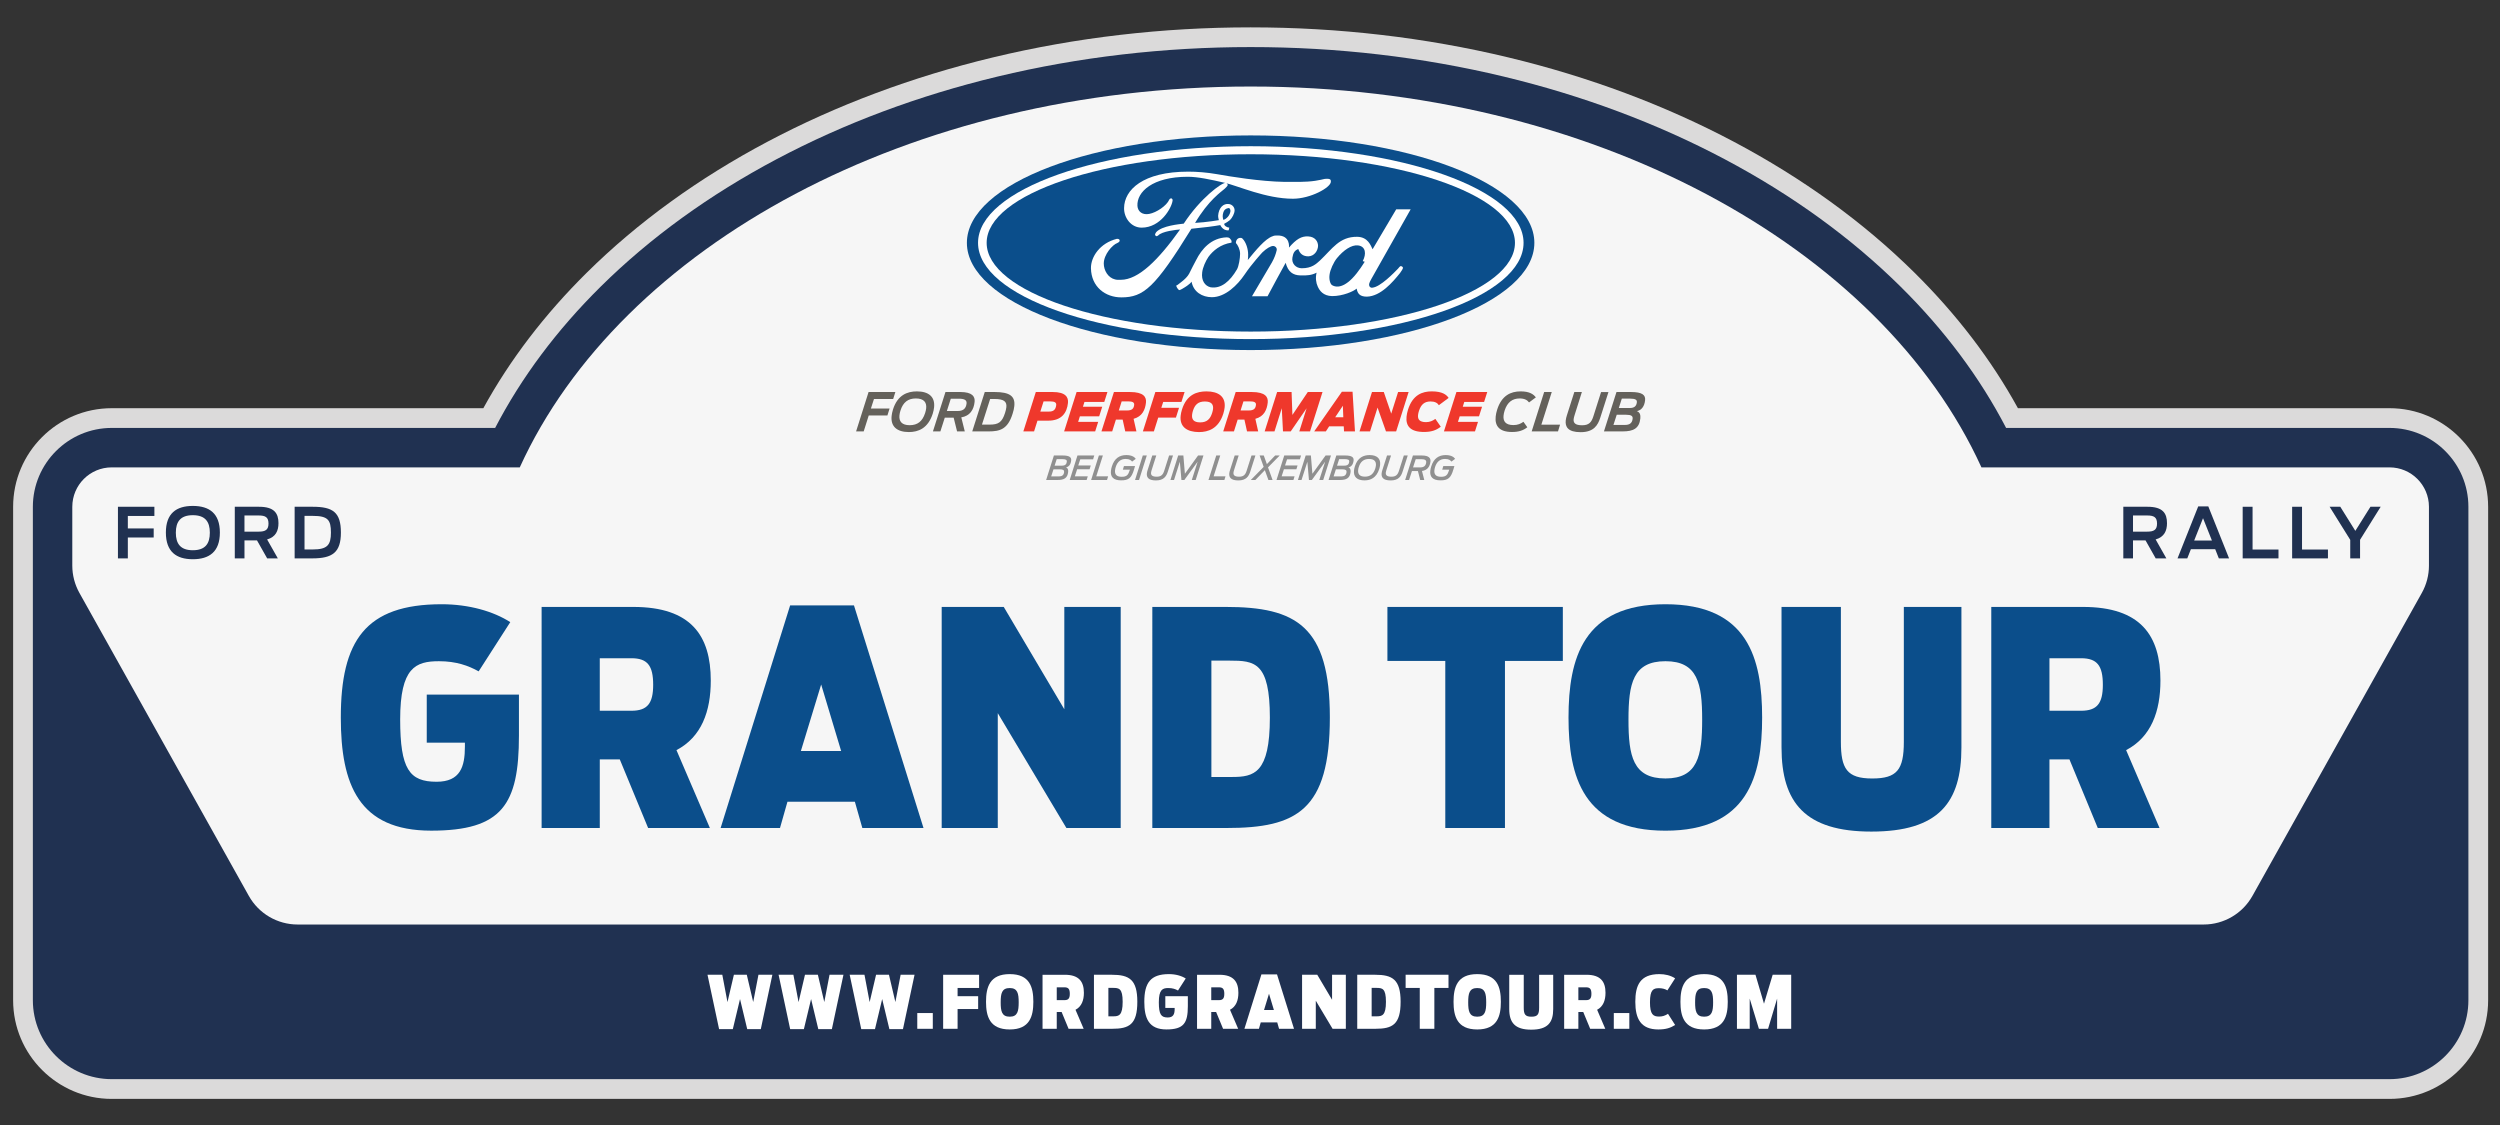 <?xml version="1.0" encoding="utf-8"?>
<!-- Generator: Adobe Illustrator 25.1.0, SVG Export Plug-In . SVG Version: 6.00 Build 0)  -->
<svg version="1.1" id="Laag_1" xmlns="http://www.w3.org/2000/svg" xmlns:xlink="http://www.w3.org/1999/xlink" x="0px" y="0px"
	 viewBox="0 0 2000 900" style="enable-background:new 0 0 2000 900;" xml:space="preserve">
<rect x="0" y="0" width="2000" height="900" fill="#333333" stroke="none"/>
<style type="text/css">
	.st0{fill:#DBDADA;}
	.st1{fill:#203151;}
	.st2{fill:#F6F6F6;}
	.st3{fill:#FFFFFF;}
	.st4{fill:#0B4E8B;}
	.st5{fill:#8F8F8F;}
	.st6{fill:#64615B;}
	.st7{fill:#EF382C;}
	.st8{fill-rule:evenodd;clip-rule:evenodd;fill:#0B4E8B;}
	.st9{fill-rule:evenodd;clip-rule:evenodd;fill:#FFFFFF;}
</style>
<g id="Vorm_5_">
	<path id="Vorm_4_" class="st0" d="M1911.59,326.56h-297.25c-21.2-38.63-48.98-75.04-82.89-108.56
		c-40.63-40.17-89.21-75.36-144.39-104.6c-55.2-29.26-115.9-51.96-180.4-67.47c-66.33-15.95-135.69-24.04-206.16-24.04
		c-70.47,0-139.83,8.09-206.16,24.04c-64.5,15.51-125.2,38.21-180.4,67.47c-55.18,29.25-103.76,64.44-144.38,104.6
		c-33.91,33.52-61.69,69.93-82.89,108.56H89.41c-43.51,0-78.91,35.39-78.91,78.91v394.74c0,43.51,35.39,78.91,78.91,78.91h1822.19
		c43.51,0,78.91-35.39,78.91-78.91V405.46C1990.5,361.95,1955.11,326.56,1911.59,326.56z"/>
	<path id="Vorm_3_" class="st1" d="M1911.59,342.34h-306.71c-20.95-40.34-49.31-78.32-84.52-113.13
		c-39.54-39.09-86.87-73.36-140.69-101.88c-54.03-28.63-113.49-50.87-176.7-66.07c-65.12-15.66-133.24-23.6-202.47-23.6
		s-137.35,7.94-202.48,23.6c-63.22,15.2-122.67,37.43-176.7,66.07c-53.81,28.52-101.14,62.8-140.68,101.88
		c-35.2,34.81-63.56,72.79-84.52,113.13H89.41c-34.81,0-63.12,28.32-63.12,63.12v394.74c0,34.81,28.32,63.12,63.12,63.12h1822.19
		c34.81,0,63.12-28.32,63.12-63.12V405.46C1974.72,370.66,1946.4,342.34,1911.59,342.34z"/>
	<path id="Vorm_2_" class="st2" d="M1943.16,405.46v47.03c0,7.64-1.96,15.15-5.68,21.82l-135.54,242.42
		c-7.9,14.13-22.83,22.88-39.01,22.88H238.08c-16.19,0-31.11-8.76-39.01-22.88L63.52,474.31c-3.72-6.67-5.68-14.18-5.68-21.82
		v-47.03c0-17.43,14.13-31.56,31.56-31.56h326.42c80.59-176.91,311.9-304.68,584.67-304.68c272.77,0,504.07,127.76,584.67,304.68
		h326.42C1929.03,373.9,1943.16,388.04,1943.16,405.46z"/>
</g>
<g id="WEB">
	<path class="st3" d="M566,779.81h11.84l4.14,21.87l5.13-21.87h10.32l5.13,21.82l4.2-21.82h11.14l-9.27,43.52h-10.85l-5.77-24.09
		l-5.77,24.09h-10.97L566,779.81z"/>
	<path class="st3" d="M622.87,779.81h11.84l4.14,21.87l5.13-21.87h10.32l5.13,21.82l4.2-21.82h11.14l-9.28,43.52h-10.85l-5.77-24.09
		l-5.77,24.09h-10.97L622.87,779.81z"/>
	<path class="st3" d="M679.74,779.81h11.84l4.14,21.87l5.13-21.87h10.32l5.13,21.82l4.2-21.82h11.14l-9.28,43.52h-10.85l-5.77-24.09
		l-5.77,24.09h-10.97L679.74,779.81z"/>
	<path class="st3" d="M733.82,810.44h12.42v12.6h-12.42V810.44z"/>
	<path class="st3" d="M754.52,779.81h28.76v10.56h-17.21v6.59h16.45v10.27h-16.45v15.81h-11.55V779.81z"/>
	<path class="st3" d="M788.82,801.46c0-11.61,2.86-22.17,18.96-22.17c16.1,0,18.9,10.56,18.9,22.17c0,11.55-2.86,22.11-18.9,22.11
		C791.68,823.56,788.82,813.01,788.82,801.46z M814.95,801.86c0-7.06-0.87-11.43-7.17-11.43c-6.36,0-7.23,4.37-7.23,11.43
		c0,7.12,0.87,11.49,7.23,11.49C814.08,813.35,814.95,808.98,814.95,801.86z"/>
	<path class="st3" d="M849.31,809.62h-3.91v13.42h-11.37v-43.22h17.91c11.32,0,15.17,5.6,15.17,14.41c0,6.01-1.81,11.02-6.71,13.59
		l6.53,15.22h-12.07L849.31,809.62z M851.58,800.11c3.15,0,4.26-1.46,4.26-5.07c0-3.73-1.11-5.19-4.26-5.19h-6.18v10.27H851.58z"/>
	<path class="st3" d="M875.15,779.81h14.35c13.77,0,20.36,3.73,20.36,21.58c0,18.2-6.48,21.64-20.18,21.64h-14.52V779.81z
		 M890.72,813.06c4.32,0,7.41-0.7,7.41-11.61c0-10.85-2.97-11.14-7.87-11.14h-3.56v22.75H890.72z"/>
	<path class="st3" d="M915.45,801.46c0-14.99,4.78-22.17,19.72-22.17c5.37,0,10.15,1.4,13.42,3.5l-6.18,9.62
		c-1.98-1.11-4.37-1.98-7.76-1.98c-4.55,0-7.58,1.22-7.58,11.37c0,9.74,1.81,12.19,7.12,12.19c4.67,0,5.54-2.97,5.54-6.88v-0.76
		h-7.47v-9.39h18.02v7.99c0,13.47-3.27,18.61-17.15,18.61C918.95,823.56,915.45,814.52,915.45,801.46z"/>
	<path class="st3" d="M972.91,809.62H969v13.42h-11.37v-43.22h17.91c11.32,0,15.17,5.6,15.17,14.41c0,6.01-1.81,11.02-6.71,13.59
		l6.53,15.22h-12.07L972.91,809.62z M975.18,800.11c3.15,0,4.26-1.46,4.26-5.07c0-3.73-1.11-5.19-4.26-5.19H969v10.27H975.18z"/>
	<path class="st3" d="M1009.13,779.52h12.48l13.59,43.52h-11.96l-1.46-5.13h-13.18l-1.46,5.13h-11.61L1009.13,779.52z
		 M1019.11,807.99l-3.91-13.01l-3.97,13.01H1019.11z"/>
	<path class="st3" d="M1041.68,779.81h12.13l11.84,20.01v-20.01h11.02v43.22h-10.62l-13.42-22.46v22.46h-10.97V779.81z"/>
	<path class="st3" d="M1085.78,779.81h14.35c13.77,0,20.36,3.73,20.36,21.58c0,18.2-6.47,21.64-20.18,21.64h-14.52V779.81z
		 M1101.35,813.06c4.32,0,7.41-0.7,7.41-11.61c0-10.85-2.97-11.14-7.88-11.14h-3.56v22.75H1101.35z"/>
	<path class="st3" d="M1135.82,790.37h-11.32v-10.56h34.3v10.56h-11.32v32.67h-11.67V790.37z"/>
	<path class="st3" d="M1162.83,801.46c0-11.61,2.86-22.17,18.96-22.17c16.1,0,18.9,10.56,18.9,22.17c0,11.55-2.86,22.11-18.9,22.11
		C1165.69,823.56,1162.83,813.01,1162.83,801.46z M1188.96,801.86c0-7.06-0.87-11.43-7.17-11.43c-6.36,0-7.23,4.37-7.23,11.43
		c0,7.12,0.87,11.49,7.23,11.49C1188.09,813.35,1188.96,808.98,1188.96,801.86z"/>
	<path class="st3" d="M1207.39,807.29v-27.47H1219v26.37c0,5.25,1.17,7.17,6.12,7.17c4.84,0,6.18-1.69,6.18-7.17v-26.37h11.26v27.47
		c0,10.79-4.43,16.45-17.62,16.45C1212,823.74,1207.39,818.08,1207.39,807.29z"/>
	<path class="st3" d="M1266.6,809.62h-3.91v13.42h-11.37v-43.22h17.91c11.32,0,15.17,5.6,15.17,14.41c0,6.01-1.81,11.02-6.71,13.59
		l6.53,15.22h-12.07L1266.6,809.62z M1268.87,800.11c3.15,0,4.26-1.46,4.26-5.07c0-3.73-1.11-5.19-4.26-5.19h-6.18v10.27H1268.87z"
		/>
	<path class="st3" d="M1291.04,810.44h12.42v12.6h-12.42V810.44z"/>
	<path class="st3" d="M1308.25,801.46c0-13.07,3.73-22.17,19.31-22.17c4.49,0,8.98,1.05,12.54,3.38l-6.18,9.63
		c-1.87-1.17-4.2-1.75-6.77-1.75c-4.49,0-7.17,1.22-7.17,11.26c0,9.74,2.51,11.43,7.29,11.43c2.62,0,4.61-0.58,7.12-2.22l5.72,8.98
		c-3.73,2.33-7.41,3.56-13.47,3.56C1312.68,823.56,1308.25,815.05,1308.25,801.46z"/>
	<path class="st3" d="M1344.35,801.46c0-11.61,2.86-22.17,18.96-22.17c16.1,0,18.9,10.56,18.9,22.17c0,11.55-2.86,22.11-18.9,22.11
		C1347.21,823.56,1344.35,813.01,1344.35,801.46z M1370.49,801.86c0-7.06-0.87-11.43-7.17-11.43c-6.36,0-7.23,4.37-7.23,11.43
		c0,7.12,0.87,11.49,7.23,11.49C1369.61,813.35,1370.49,808.98,1370.49,801.86z"/>
	<path class="st3" d="M1389.56,779.81h14.82l6.82,23.16l6.94-23.16h14.82v43.22h-11.26v-24.15l-7.23,24.15h-7.35l-7.35-24.15v24.15
		h-10.21V779.81z"/>
</g>
<g id="GT_1_">
	<path class="st4" d="M272.65,574.09c0-61.34,19.57-90.7,80.67-90.7c21.96,0,41.53,5.73,54.9,14.32l-25.3,39.38
		c-8.12-4.53-17.9-8.12-31.75-8.12c-18.62,0-31.03,5.01-31.03,46.54c0,39.86,7.4,49.89,29.12,49.89c19.1,0,22.67-12.17,22.67-28.17
		v-3.11H341.4v-38.43h73.75v32.7c0,55.13-13.36,76.14-70.18,76.14C286.97,664.55,272.65,627.55,272.65,574.09z"/>
	<path class="st4" d="M495.82,607.5h-15.99v54.9h-46.54V485.54h73.27c46.3,0,62.06,22.91,62.06,58.95c0,24.59-7.4,45.11-27.45,55.61
		l26.73,62.3H518.5L495.82,607.5z M505.12,568.6c12.89,0,17.42-5.97,17.42-20.77c0-15.28-4.53-21.24-17.42-21.24h-25.3v42.01
		L505.12,568.6L505.12,568.6z"/>
	<path class="st4" d="M632.1,484.34h51.08L738.8,662.4h-48.93l-5.97-21h-53.94l-5.97,21H576.5L632.1,484.34z M672.92,600.82
		l-15.99-53.23l-16.23,53.23H672.92z"/>
	<path class="st4" d="M753.35,485.54H803l48.45,81.87v-81.87h45.11V662.4h-43.44l-54.9-91.89v91.89h-44.87L753.35,485.54
		L753.35,485.54z"/>
	<path class="st4" d="M921.86,485.54h58.72c56.33,0,83.3,15.28,83.3,88.31c0,74.47-26.49,88.55-82.59,88.55h-59.43L921.86,485.54
		L921.86,485.54z M985.58,621.58c17.66,0,30.31-2.87,30.31-47.49c0-44.4-12.17-45.59-32.22-45.59h-14.56v93.08H985.58z"/>
	<path class="st4" d="M1156.23,528.74h-46.3v-43.2h140.34v43.2h-46.3V662.4h-47.73L1156.23,528.74L1156.23,528.74z"/>
	<path class="st4" d="M1254.81,574.09c0-47.5,11.7-90.7,77.57-90.7s77.33,43.2,77.33,90.7c0,47.26-11.7,90.46-77.33,90.46
		C1266.5,664.55,1254.81,621.34,1254.81,574.09z M1361.73,575.75c0-28.88-3.58-46.78-29.36-46.78c-26.01,0-29.59,17.9-29.59,46.78
		c0,29.12,3.58,47.02,29.59,47.02C1358.15,622.78,1361.73,604.87,1361.73,575.75z"/>
	<path class="st4" d="M1425.22,597.96V485.54h47.49v107.89c0,21.48,4.77,29.36,25.06,29.36c19.81,0,25.3-6.92,25.3-29.36V485.54
		h46.07v112.42c0,44.16-18.14,67.31-72.08,67.31C1444.08,665.27,1425.22,642.11,1425.22,597.96z"/>
	<path class="st4" d="M1655.55,607.5h-15.99v54.9h-46.54V485.54h73.27c46.3,0,62.06,22.91,62.06,58.95
		c0,24.59-7.4,45.11-27.45,55.61l26.73,62.3h-49.41L1655.55,607.5z M1664.86,568.6c12.89,0,17.42-5.97,17.42-20.77
		c0-15.28-4.54-21.24-17.42-21.24h-25.3v42.01L1664.86,568.6L1664.86,568.6z"/>
</g>
<g id="RALLY_1_">
	<path class="st1" d="M1716.43,432.33h-10.03v14.38h-7.75v-41.3h19.4c12.15,0,15.55,5.18,15.55,13.15c0,5.96-2.12,11.04-9.09,12.99
		l8.58,15.16h-8.53L1716.43,432.33z M1717.83,425.31c5.18,0,7.8-1.39,7.8-6.41c0-5.18-2.51-6.52-7.92-6.52h-11.31v12.93H1717.83z"/>
	<path class="st1" d="M1758.57,405.13h8.08l16.61,41.58h-8.19l-2.9-7.36h-19.45l-2.9,7.36h-7.8L1758.57,405.13z M1769.55,432.44
		l-7.13-17.89l-7.08,17.89H1769.55z"/>
	<path class="st1" d="M1794.13,405.41h7.92v34.22h20.74v7.08h-28.65V405.41z"/>
	<path class="st1" d="M1833.7,405.41h7.92v34.22h20.74v7.08h-28.65V405.41z"/>
	<path class="st1" d="M1880.19,431.88l-16.5-26.48h8.53l12.04,19.29l12.1-19.29h8.19l-16.5,26.42v14.88h-7.86V431.88z"/>
</g>
<g id="FORD_1_">
	<path class="st1" d="M94.36,405.41h29.15v7.36h-21.24v9.98h20.68v7.25h-20.68v16.72h-7.92V405.41z"/>
	<path class="st1" d="M132.7,426.03c0-15.33,8.36-21.29,21.57-21.29c13.15,0,21.63,5.96,21.63,21.29c0,15.38-8.47,21.35-21.63,21.35
		C141.06,447.38,132.7,441.41,132.7,426.03z M167.87,426.14c0-8.75-3.68-13.99-13.6-13.99c-9.92,0-13.6,5.24-13.6,13.99
		c0,8.81,3.68,14.05,13.6,14.05C164.2,440.19,167.87,434.95,167.87,426.14z"/>
	<path class="st1" d="M205.61,432.33h-10.03v14.38h-7.75v-41.3h19.4c12.15,0,15.55,5.18,15.55,13.15c0,5.96-2.12,11.04-9.09,12.99
		l8.58,15.16h-8.53L205.61,432.33z M207,425.31c5.18,0,7.8-1.39,7.8-6.41c0-5.18-2.51-6.52-7.92-6.52h-11.31v12.93H207z"/>
	<path class="st1" d="M235.7,405.41h14.44c16.11,0,22.58,4.35,22.58,20.62c0,16-6.8,20.68-22.91,20.68h-14.1V405.41z M250.25,439.57
		c11.71,0,14.49-3.62,14.49-13.54c0-10.03-2.34-13.32-14.49-13.32h-6.63v26.87H250.25z"/>
</g>
<g id="FPC_3_">
	<g id="BELUX_1_">
		<path class="st5" d="M843.12,364.38h6.96c5.58,0,7.12,1.51,6.86,4.05c-0.34,3.28-1.98,5.06-4.14,5.45
			c1.33,0.45,1.93,1.85,1.74,3.68c-0.53,5.08-3.53,6.43-8.45,6.43h-9.18L843.12,364.38z M847.02,381.14c2.46,0,4.01-0.9,4.28-3.52
			c0.15-1.43-0.78-2.17-3.48-2.17h-5.03l-1.86,5.69H847.02z M849.58,372.51c2.65,0,3.67-1.17,3.88-3.23
			c0.13-1.22-0.64-1.98-3.79-1.98h-4.29l-1.7,5.22L849.58,372.51L849.58,372.51z"/>
		<path class="st5" d="M861.97,364.38h13.45l-0.93,3.07h-10.27l-1.62,4.92h10.01l-0.92,3.04h-9.98l-1.83,5.64h10.35l-0.91,2.94
			h-13.55L861.97,364.38z"/>
		<path class="st5" d="M879.11,364.38h3.2l-5.3,16.67h9.5l-0.89,2.94H872.9L879.11,364.38z"/>
		<path class="st5" d="M888.75,376.66c0.14-1.3,0.38-2.38,0.73-3.44c1.96-6.46,6.08-9.16,11.56-9.16c4.34,0,6.61,1.56,7.58,3.02
			l-2.96,2.22c-0.73-0.93-1.84-2.14-5.12-2.14c-3.84,0-6.57,2.07-7.98,6.48c-0.24,0.82-0.45,1.75-0.53,2.57
			c-0.34,3.28,1.2,5.22,5.34,5.22c4,0,5.2-1.43,6.39-5.22l0.13-0.45h-5.61l0.86-2.88h8.89l-0.89,2.97
			c-1.95,6.48-4.21,8.44-10.24,8.44C890.66,384.29,888.25,381.43,888.75,376.66z"/>
		<path class="st5" d="M914.24,364.38h3.2l-6.21,19.61h-3.2L914.24,364.38z"/>
		<path class="st5" d="M917.5,378.65c0.09-0.85,0.31-1.75,0.59-2.59l3.73-11.67h3.2l-3.66,11.54c-0.24,0.77-0.44,1.46-0.51,2.12
			c-0.21,2.01,0.79,3.31,4.53,3.31c3.52,0,5.01-1.59,6-4.77l3.89-12.2h3.13l-4.11,12.84c-1.21,3.81-3.28,7.12-9.55,7.12
			C918.47,384.34,917.19,381.64,917.5,378.65z"/>
		<path class="st5" d="M942.54,364.38h4.16l1.21,14.61l10.54-14.61h4.32l-6.21,19.61h-3.13l4.7-14.66l-10.65,14.66h-2.33
			l-1.27-14.58l-4.66,14.58h-2.88L942.54,364.38z"/>
		<path class="st5" d="M973,364.38h3.2l-5.3,16.67h9.5l-0.89,2.94h-12.73L973,364.38z"/>
		<path class="st5" d="M983.43,378.65c0.09-0.85,0.31-1.75,0.59-2.59l3.73-11.67h3.2l-3.66,11.54c-0.24,0.77-0.44,1.46-0.51,2.12
			c-0.21,2.01,0.79,3.31,4.53,3.31c3.52,0,5.01-1.59,6-4.77l3.89-12.2h3.13l-4.11,12.84c-1.21,3.81-3.28,7.12-9.55,7.12
			C984.41,384.34,983.13,381.64,983.43,378.65z"/>
		<path class="st5" d="M1011.88,376.13l-7.59,7.86h-3.65l10.3-10.48l-3.26-9.13h3.33l2.49,6.91l6.62-6.91h3.65l-9.35,9.53
			l3.64,10.08h-3.33L1011.88,376.13z"/>
		<path class="st5" d="M1027.4,364.38h13.45l-0.93,3.07h-10.27l-1.62,4.92h10.01l-0.92,3.04h-9.98l-1.83,5.64h10.35l-0.91,2.94
			h-13.55L1027.4,364.38z"/>
		<path class="st5" d="M1044.55,364.38h4.16l1.21,14.61l10.54-14.61h4.32l-6.21,19.61h-3.13l4.7-14.66l-10.65,14.66h-2.33
			l-1.27-14.58l-4.66,14.58h-2.88L1044.55,364.38z"/>
		<path class="st5" d="M1069.06,364.38h6.96c5.58,0,7.12,1.51,6.86,4.05c-0.34,3.28-1.98,5.06-4.14,5.45
			c1.33,0.45,1.93,1.85,1.74,3.68c-0.53,5.08-3.53,6.43-8.45,6.43h-9.18L1069.06,364.38z M1072.96,381.14c2.46,0,4.01-0.9,4.28-3.52
			c0.15-1.43-0.78-2.17-3.48-2.17h-5.03l-1.86,5.69H1072.96z M1075.52,372.51c2.65,0,3.67-1.17,3.88-3.23
			c0.13-1.22-0.64-1.98-3.79-1.98h-4.29l-1.7,5.22L1075.52,372.51L1075.52,372.51z"/>
		<path class="st5" d="M1083.2,376.37c0.1-1.01,0.32-2.07,0.68-3.26c2.25-7.17,7.03-9.05,11.82-9.05c5.83,0,8.93,2.75,8.39,7.89
			c-0.1,1.01-0.32,2.07-0.68,3.2c-2.31,7.22-7.01,9.16-11.8,9.16C1085.73,384.31,1082.66,381.53,1083.2,376.37z M1100.18,374.89
			c0.28-0.87,0.46-1.69,0.55-2.49c0.32-3.15-1.23-5.24-5.52-5.24c-4.02,0-6.77,1.98-8.18,6.41c-0.28,0.85-0.44,1.69-0.52,2.49
			c-0.32,3.15,1.2,5.26,5.44,5.26C1096,381.32,1098.74,379.39,1100.18,374.89z"/>
		<path class="st5" d="M1105.3,378.65c0.09-0.85,0.31-1.75,0.59-2.59l3.73-11.67h3.2l-3.66,11.54c-0.24,0.77-0.44,1.46-0.51,2.12
			c-0.21,2.01,0.79,3.31,4.53,3.31c3.52,0,5.01-1.59,6-4.77l3.89-12.2h3.13l-4.11,12.84c-1.21,3.81-3.28,7.12-9.55,7.12
			C1106.27,384.34,1104.99,381.64,1105.3,378.65z"/>
		<path class="st5" d="M1134.34,376.85h-4.79l-2.3,7.15h-3.13l6.21-19.61h7.15c5.64,0,7.16,2.14,6.89,4.82
			c-0.42,4.02-2.5,7.02-6.79,7.57l1.84,7.22h-3.26L1134.34,376.85z M1136.29,373.91c2.7,0,4.38-1.17,4.68-4.05
			c0.18-1.75-1.12-2.52-4.05-2.52h-4.34l-2.14,6.57H1136.29z"/>
		<path class="st5" d="M1144.23,376.66c0.14-1.3,0.38-2.38,0.73-3.44c1.96-6.46,6.08-9.16,11.56-9.16c4.34,0,6.61,1.56,7.58,3.02
			l-2.96,2.22c-0.73-0.93-1.84-2.14-5.12-2.14c-3.84,0-6.57,2.07-7.98,6.48c-0.24,0.82-0.45,1.75-0.53,2.57
			c-0.34,3.28,1.2,5.22,5.34,5.22c4,0,5.2-1.43,6.39-5.22l0.13-0.45h-5.61l0.86-2.88h8.89l-0.89,2.97
			c-1.95,6.48-4.21,8.44-10.24,8.44C1146.14,384.29,1143.74,381.43,1144.23,376.66z"/>
	</g>
	<g id="FPC_1_">
		<path class="st6" d="M694.86,313.61h21.44l-1.77,5.61h-15.36l-2.45,7.61h14.93l-1.72,5.53H695l-4.04,12.76h-6.08L694.86,313.61z"
			/>
		<path class="st6" d="M713.29,332.8c0.16-1.57,0.51-3.27,1.09-5.19c3.68-11.66,11.5-14.5,19.15-14.5c9.4,0,14.61,4.34,13.74,12.72
			c-0.16,1.57-0.51,3.27-1.08,5.1c-3.77,11.74-11.52,14.72-19.09,14.72C717.62,345.64,712.42,341.22,713.29,332.8z M740.08,330.46
			c0.44-1.36,0.74-2.6,0.86-3.83c0.48-4.68-1.78-7.87-8.29-7.87c-6.21,0-10.19,3.06-12.27,9.66c-0.44,1.32-0.69,2.6-0.82,3.83
			c-0.48,4.68,1.73,7.91,8.2,7.91C733.97,340.15,737.94,337.14,740.08,330.46z"/>
		<path class="st6" d="M762.93,334.16h-7.11l-3.52,10.97h-5.96l10.03-31.52h11.83c9.57,0,11.92,3.57,11.48,7.87
			c-0.65,6.3-3.72,11.28-10.65,12.42l2.79,11.23h-6.17L762.93,334.16z M766.2,328.8c4.17,0,6.61-1.79,7.05-6.04
			c0.28-2.68-1.73-3.79-6.11-3.79h-6.51l-3.14,9.83H766.2z"/>
		<path class="st6" d="M787.81,313.61h7.83c12.12,0,16.63,3.32,15.81,11.23c-0.19,1.87-0.62,3.91-1.42,6.29
			c-3.86,12.21-10,14-19.14,14h-13.1L787.81,313.61z M791.57,339.69c7.1,0,10-1.7,12.45-9.32c0.56-1.74,0.93-3.27,1.07-4.63
			c0.47-4.46-1.91-6.55-9.53-6.55h-3.44l-6.55,20.51L791.57,339.69L791.57,339.69z"/>
		<path class="st7" d="M828.65,313.61h13.48c10.38,0,12.71,4.17,12.24,8.76c-0.82,7.87-5.04,14.16-15.76,14.16h-8.63l-2.72,8.59
			h-8.59L828.65,313.61z M839.11,329.27c3.41,0,5.44-1.24,5.86-5.23c0.19-1.83-0.97-2.93-4.84-2.93h-5.27l-2.59,8.16H839.11z"/>
		<path class="st7" d="M861.28,313.61h24.67l-2.53,7.95h-15.86l-1.21,3.83h15.44l-2.46,7.7H863.9l-1.39,4.42h16.03l-2.4,7.61h-24.84
			L861.28,313.61z"/>
		<path class="st7" d="M898.13,335.69h-5.4l-2.98,9.44h-8.59l9.98-31.52h12.85c11.06,0,13.23,4.13,12.78,8.42
			c-0.6,5.74-2.95,11.19-9.9,13.02l2.27,10.08h-8.93L898.13,335.69z M901.73,328.37c3.74,0,5.3-1.41,5.61-4.46
			c0.22-2.12-1.49-2.81-4.94-2.81h-5.06l-2.29,7.27H901.73z"/>
		<path class="st7" d="M924.28,313.61h23.4l-2.53,7.95h-14.59l-1.51,4.68h14.17l-2.47,7.83h-14.17l-3.48,11.06h-8.8L924.28,313.61z"
			/>
		<path class="st7" d="M944.52,332.63c0.16-1.53,0.51-3.23,1.08-5.06c3.81-12.12,12.13-14.46,19.58-14.46
			c9.53,0,15.44,4.13,14.53,12.85c-0.16,1.53-0.5,3.19-1.07,4.98c-3.86,12.16-12.25,14.72-19.43,14.72
			C949.5,345.64,943.61,341.39,944.52,332.63z M969.73,330.29c0.33-1.1,0.61-2.12,0.71-3.1c0.36-3.44-1.08-6-6.57-6
			c-5.4,0-8.01,2.6-9.54,7.49c-0.33,1.07-0.56,2.12-0.66,3.1c-0.36,3.49,1.03,6.13,6.47,6.13
			C965.58,337.91,968.2,335.18,969.73,330.29z"/>
		<path class="st7" d="M995.54,335.69h-5.4l-2.98,9.44h-8.59l9.98-31.52h12.85c11.06,0,13.23,4.13,12.78,8.42
			c-0.6,5.74-2.95,11.19-9.9,13.02l2.27,10.08h-8.93L995.54,335.69z M999.15,328.37c3.74,0,5.3-1.41,5.61-4.46
			c0.22-2.12-1.49-2.81-4.94-2.81h-5.06l-2.29,7.27H999.15z"/>
		<path class="st7" d="M1021.7,313.61h11.57l0.65,18.34l12.32-18.34h11.78l-9.98,31.52h-8.59l5.83-18.5l-12.72,18.5h-6.17
			l-0.97-18.55l-5.83,18.55h-7.87L1021.7,313.61z"/>
		<path class="st7" d="M1073.49,313.4h8.55l1.94,31.73h-8.76l-0.22-4.08h-11.66l-2.67,4.08h-9.32L1073.49,313.4z M1074.65,333.82
			l-0.37-9.23l-6.14,9.23H1074.65z"/>
		<path class="st7" d="M1097.59,313.61h9.44l5.95,17.31l5.5-17.31h8.42l-9.98,31.52h-8.13l-6.74-19.06l-6.02,19.06h-8.42
			L1097.59,313.61z"/>
		<path class="st7" d="M1125.24,333.26c0.18-1.74,0.54-3.57,1.17-5.53c3.74-11.87,11.43-14.63,19-14.63
			c8.68,0,11.84,2.81,13.49,5.23l-7.79,5.82c-1.17-1.79-3.18-2.98-6.66-2.98c-4.68,0-7.59,2.21-9.3,7.61
			c-0.37,1.15-0.61,2.26-0.72,3.23c-0.35,3.41,1.11,5.7,6.43,5.7c2.98,0,5.34-1.07,7.42-2.6l4.33,6.25
			c-3.57,2.85-7.46,4.21-13.37,4.21C1128.09,345.6,1124.48,340.62,1125.24,333.26z"/>
		<path class="st7" d="M1165.14,313.61h24.67l-2.53,7.95h-15.86l-1.21,3.83h15.44l-2.46,7.7h-15.44l-1.39,4.42h16.03l-2.4,7.61
			h-24.84L1165.14,313.61z"/>
		<path class="st6" d="M1196.54,333.26c0.18-1.7,0.54-3.53,1.17-5.49c3.61-11.44,10.96-14.67,18.79-14.67
			c7.27,0,10.43,2.43,12.18,4.81l-5.44,4.04c-1.38-1.91-3.71-3.19-7.46-3.19c-5.74,0-9.91,2.85-12.11,9.78
			c-0.44,1.4-0.71,2.72-0.83,3.91c-0.48,4.63,1.72,7.61,7.88,7.61c3.36,0,5.76-0.98,8.02-2.64l3.12,4.38
			c-3.24,2.55-6.86,3.79-12.26,3.79C1199.47,345.6,1195.76,340.75,1196.54,333.26z"/>
		<path class="st6" d="M1235.33,313.61h6.08l-8.32,26.11h14.97l-1.66,5.4h-21.06L1235.33,313.61z"/>
		<path class="st6" d="M1252.58,336.41c0.14-1.36,0.51-2.85,0.95-4.21l5.93-18.58h6.04l-5.77,18.29c-0.38,1.24-0.71,2.34-0.82,3.36
			c-0.31,3.02,1.19,4.94,6.77,4.94c5.4,0,7.51-2.29,9.05-7.27l6.13-19.31h5.91l-6.55,20.5c-1.94,6.04-5.16,11.61-15.75,11.61
			C1254.13,345.73,1252.08,341.26,1252.58,336.41z"/>
		<path class="st6" d="M1293.19,313.61h11.53c9.18,0,11.78,2.47,11.36,6.55c-0.54,5.19-3.05,8.04-6.61,8.76
			c2.38,0.81,3.09,2.98,2.8,5.82c-0.85,8.16-5.79,10.38-14.09,10.38h-15.02L1293.19,313.61z M1299.98,339.94
			c3.57,0,5.75-1.32,6.13-4.98c0.22-2.13-1.12-3.15-5.16-3.15h-7.57l-2.63,8.13L1299.98,339.94L1299.98,339.94z M1303.77,326.41
			c3.91,0,5.41-1.7,5.72-4.63c0.19-1.79-0.93-2.89-5.57-2.89h-6.47l-2.4,7.53L1303.77,326.41L1303.77,326.41z"/>
	</g>
	<g id="F-LOGO_1_">
		<g>
			<path class="st8" d="M1000.57,280.06c125.32,0,226.92-38.36,226.92-85.79c0-47.43-101.6-85.94-226.92-85.94
				c-125.46,0-227.06,38.5-227.06,85.94C773.51,241.71,875.11,280.06,1000.57,280.06L1000.57,280.06L1000.57,280.06L1000.57,280.06z
				"/>
			<path class="st9" d="M1000.57,271.28c-120.34,0-218.14-34.26-218.14-77.01c0-42.6,97.79-77.3,218.14-77.3
				c120.63,0,218.28,34.7,218.28,77.3C1218.85,237.02,1121.2,271.28,1000.57,271.28L1000.57,271.28L1000.57,271.28L1000.57,271.28z"
				/>
			<path class="st8" d="M1000.57,265.27c116.68,0,211.4-31.77,211.4-71c0-39.09-94.72-70.86-211.4-70.86
				c-116.82,0-211.25,31.77-211.25,70.86C789.32,233.51,883.74,265.27,1000.57,265.27L1000.57,265.27L1000.57,265.27L1000.57,265.27
				z"/>
			<path class="st9" d="M1055.91,208.47c9.95-9.37,15.52-19.18,29.86-19.03c8.64,0.14,10.83,7.03,12.3,9.96l0,0l18.89-31.92h11.56
				l-31.33,55.49l0,0c-0.59,1.17-2.05,3.36-1.9,5.12c0.29,2.78,3.81,2.05,2.49,2.05c6.29-0.29,17.86-12.3,20.64-15.22
				c0.59-0.73,1.61-2.05,2.2-2.05s1.76,0.59,1.76,1.46c0,0.59-1.32,2.78-2.35,4.1c-5.85,7.32-15.52,18.59-26.5,18.89
				c-5.42,0-7.47-2.2-8.2-6.44c-2.49,2.2-10.98,6-19.62,6c-7.17-0.14-10.1-4.39-11.56-7.76c-1.31-2.78-1.9-6.88-0.88-10.98
				c-3.95,2.05-7.61,2.35-12.88,2.2c-6.15-0.14-9.96-2.93-11.86-10.1c-7.03,12.88-7.32,13.32-14.5,26.79l0,0h-12.45l15.95-27.09l0,0
				c2.05-3.66,3.08-6.59,3.81-9.66c0.44-1.76-0.88-3.36-2.78-3.51c-2.05,0-5.42,2.05-8.64,5.12c0,0-8.2,8.78-14.2,17.71
				c-5.71,8.49-15.52,18.16-26.21,18.16c-7.76,0-14.79-4.25-16.25-12.45c0,0-0.73,1.9-7.61,5.85c-0.59,0.29-2.05,1.17-2.49,0.88
				c-1.32-1.17-2.05-2.63-2.2-3.66c0.44,0.14,1.32-0.59,4.1-2.78c5.42-4.1,6.59-7.32,6.59-7.32c1.32-2.78,3.66-7.17,5.27-10.25
				c4.4-8.78,12-17.71,24.45-18.16c2.05,0,2.63,0.88,3.08,1.61c1.17,0.88,0.73,2.63,0.73,2.63c-8.78,1.32-14.79,6.44-18.44,11.42
				c-2.2,3.22-4.54,8.49-4.98,12.3c-0.88,6.59,2.2,10.98,6.74,12.01c8.49,1.32,15.52-4.83,21.08-14.35
				c1.46-2.49,2.49-8.93,2.49-12.45s-1.91-7.17-3.36-8.64c0-2.49,1.61-4.1,3.51-4.1c0.59,0,1.17,0,1.76,0.59
				c2.93,2.93,4.54,8.49,4.54,12.74c0,1.46,0,2.93-0.29,4.39c6.15-7.47,13.91-17.13,19.91-19.03c1.18-0.59,2.35-0.59,3.51-0.59
				c10.98-0.29,9.52,9.66,9.52,9.66c5.85-6.74,9.96-9.22,15.37-8.93c5.85,0.29,7.91,4.39,7.91,7.61c-0.14,3.8-2.93,8.2-7.76,8.34
				c-4.25,0-6.74-2.05-8.06-5.85c-2.78,1.03-4.1,2.93-4.68,6.74c-0.88,4.83,2.78,8.64,7.47,8.64
				C1049.47,214.62,1052.98,211.1,1055.91,208.47L1055.91,208.47L1055.91,208.47L1055.91,208.47z"/>
			<path class="st9" d="M1064.69,145.37c0,4.68-16.4,13.62-30.3,13.62c-21.66,0-44.21-10.39-54.61-12.74
				c-11.28-2.63-21.52-4.83-29.58-4.83c-28.26,0-40.85,12.15-40.26,23.28c0.29,4.54,3.95,7.47,9.37,6.44
				c5.85-1.03,14.05-6.59,16.1-11.42c0.44-1.03,1.61-1.17,2.05-0.88c0.88,0.73,0.59,1.76,0.59,1.76
				c-0.73,5.71-9.51,21.52-24.74,21.52c-8.49,0-14.2-7.91-14.05-15.67c0.14-14.49,14.93-29.13,51.38-29.13
				c6.88,0,14.64,0.59,23.13,2.05c9.81,1.76,34.25,5.85,54.16,6.15c7.32,0,16.69,0.29,24.3-0.88c8.05-1.32,6.3-1.61,9.51-1.61
				C1064.69,143.03,1064.69,144.2,1064.69,145.37L1064.69,145.37L1064.69,145.37L1064.69,145.37z"/>
			<path class="st8" d="M1086.36,196.32c-5.13-0.59-11.57,3.81-16.84,10.25c-2.63,3.22-5.42,9.37-5.85,13.03
				c-0.59,3.66,0.44,7.32,1.76,8.34c1.32,1.03,7.17,4.1,16.25-5.12c5.12-5.12,10.1-13.47,10.1-13.47l0,0l-1.61-0.44l0,0
				C1093.24,203.2,1092.65,197.05,1086.36,196.32L1086.36,196.32L1086.36,196.32L1086.36,196.32z"/>
			<path class="st9" d="M979.34,179.04c0,1.61,2.2,2.93,4.1,3.08c-0.44,1.61-0.29,2.34-1.03,2.2c-4.39,0-6.15-4.25-6.15-4.25
				c-5.85,1.03-11.56,1.76-23.13,2.93c-29.13,47.14-38.21,54.9-56.07,54.9c-12.73,0-24.01-8.34-24.3-23.28
				c-0.14-9.08,7.17-20.2,20.79-23.57c1.61,0,2.2,0.59,2.2,1.46c0,0.59-0.59,1.32-1.9,1.9c-3.95,1.46-10.83,9.22-10.83,16.4
				c0,5.42,3.36,11.42,9.08,12.74c1.61,0.44,3.08,0.29,4.54,0.29c14.2,0,30.16-15.96,47.43-40.26c-2.78,0.14-14.64,1.46-17.57,4.83
				c-1.32,1.03-2.2,0.44-2.49-0.73c0-0.29,0.44-1.32,0.88-1.9c4.68-5.27,18.74-6.44,22.1-6.88c13.18-20.2,30.16-32.79,33.67-32.65
				c0.59,0,1.9,0.88,1.32,2.35c-0.14,0.29-1.61,1.9-2.2,2.35c-2.93,2.63-12.88,9.08-23.72,27.37c8.78-0.44,19.03-2.2,19.03-2.2
				s-0.59-1.9-0.59-3.51c0.44-6.3,4.1-10.1,8.78-9.37c2.64,0.44,4.39,2.63,4.39,4.98c0,2.49-1.9,6.15-3.81,7.91
				C982.57,177.14,981.1,178.17,979.34,179.04L979.34,179.04L979.34,179.04L979.34,179.04z"/>
			<path class="st8" d="M978.61,175.82c0,0,1.46,0.14,3.66-2.35c0.88-0.88,2.35-3.51,2.05-5.27c-0.14-0.88-0.59-1.9-1.61-1.76
				c-2.2,0.44-3.51,1.46-4.1,3.66C977.88,172.46,978.17,174.07,978.61,175.82L978.61,175.82L978.61,175.82L978.61,175.82z"/>
		</g>
	</g>
</g>
</svg>
